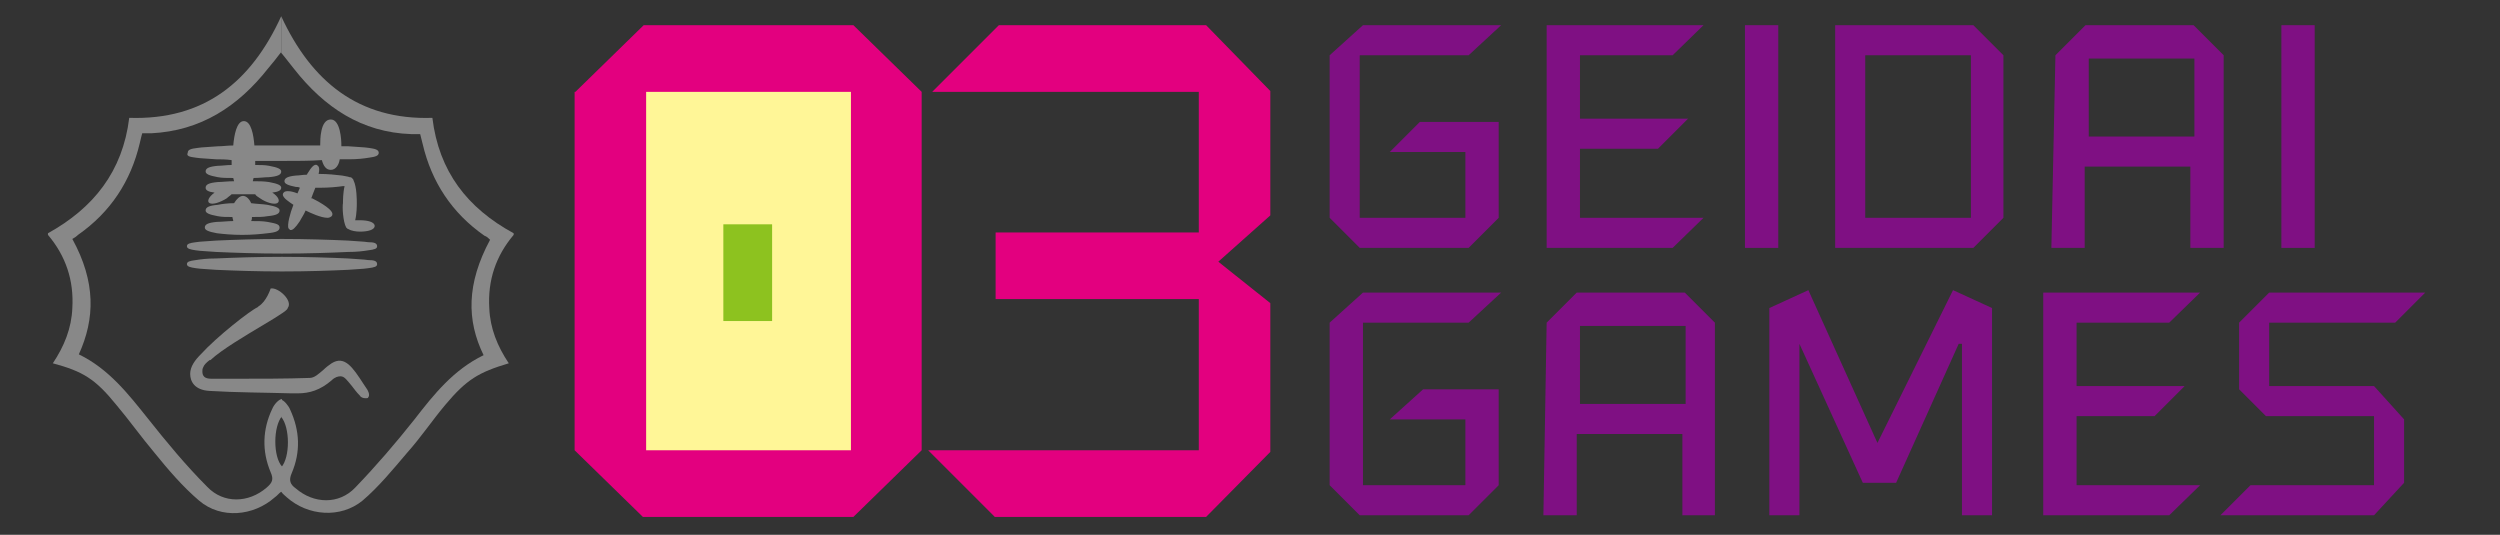 <?xml version="1.0" encoding="utf-8"?>
<!-- Generator: Adobe Illustrator 26.0.3, SVG Export Plug-In . SVG Version: 6.00 Build 0)  -->
<svg version="1.1" id="レイヤー_1" xmlns="http://www.w3.org/2000/svg" xmlns:xlink="http://www.w3.org/1999/xlink" x="0px"
	 y="0px" width="307.6px" height="65.8px" viewBox="0 0 307.6 65.8" style="enable-background:new 0 0 307.6 65.8;"
	 xml:space="preserve">
<rect x="0" y="0" width="307.6" height="65.8" fill="#333333" stroke="none"/>
<style type="text/css">
	.st0{display:none;}
	.st1{display:inline;fill:#FF0000;stroke:#000000;stroke-miterlimit:10;}
	.st2{fill:#FFF697;}
	.st3{fill:#8DC21F;}
	.st4{fill:#E3007F;}
	.st5{fill:#7F1083;}
	.st6{fill:#888888;}
</style>
<g id="レイヤー_2_00000018942339475092974160000002166042276131098036_" class="st0">
	<rect x="-0.1" y="0" class="st1" width="901.1" height="65.8"/>
</g>
<g>
	<rect x="78.7" y="10.1" class="st2" width="26.6" height="46.6"/>
	<rect x="89" y="27.6" class="st3" width="6" height="11.9"/>
	<path class="st4" d="M70.8,11.3l8.4-8.2H105l8.4,8.2v44.1l-8.4,8.2H79.1l-8.4-8.2V11.3H70.8z M79.5,55.4h25.2V11.3H79.5V55.4z"/>
	<polygon class="st4" points="122.5,28.6 147.5,28.6 147.5,11.3 114.7,11.3 122.9,3.1 148.4,3.1 156.3,11.2 156.3,26.5 149.9,32.2 
		156.3,37.3 156.3,55.6 148.4,63.6 122.4,63.6 114.2,55.4 147.5,55.4 147.5,36.8 122.5,36.8 	"/>
</g>
<g>
	<g>
		<polygon class="st5" points="163.6,6.8 167.7,3.1 184.7,3.1 180.7,6.8 167.3,6.8 167.3,26.8 180.3,26.8 180.3,18.7 171,18.7 
			174.7,15 184.4,15 184.4,26.8 180.7,30.5 167.3,30.5 163.6,26.8 		"/>
		<polygon class="st5" points="190.3,30.5 190.3,3.1 209.6,3.1 205.8,6.8 194.4,6.8 194.4,14.6 207.7,14.6 204,18.3 194.4,18.3 
			194.4,26.8 209.6,26.8 205.8,30.5 		"/>
		<rect x="214.7" y="3.1" class="st5" width="4.1" height="27.4"/>
		<path class="st5" d="M225.8,3.1h17l3.7,3.7v20l-3.7,3.7h-17V3.1z M229.5,26.8h13v-20h-13V26.8z"/>
		<path class="st5" d="M252.9,6.8l3.7-3.7h13.3l3.7,3.7v23.7h-4.1v-10h-13v10h-4.1L252.9,6.8L252.9,6.8z M257,16.8h13V7.2h-13V16.8z
			"/>
		<rect x="280.7" y="3.1" class="st5" width="4.1" height="27.4"/>
	</g>
	<g>
		<polygon class="st5" points="163.6,39.7 167.7,36 184.7,36 180.7,39.7 167.7,39.7 167.7,59.7 180.3,59.7 180.3,51.6 171,51.6 
			175.1,47.9 184.4,47.9 184.4,59.7 180.7,63.4 167.3,63.4 163.6,59.7 		"/>
		<path class="st5" d="M190.3,39.7L194,36h13.3l3.7,3.7v23.7h-4v-10h-13v10h-4.1L190.3,39.7L190.3,39.7z M194.4,49.7h13v-9.6h-13
			V49.7z"/>
		<polygon class="st5" points="217.7,37.9 222.5,35.7 231,54.5 240.3,35.7 245.1,37.9 245.1,63.4 241.4,63.4 241.4,42.3 241,42.3 
			233.3,59.4 229.2,59.4 221.4,42.3 221.4,42.3 221.4,63.4 217.7,63.4 		"/>
		<polygon class="st5" points="251.4,63.4 251.4,36 270.7,36 266.9,39.7 255.5,39.7 255.5,47.5 268.8,47.5 265.1,51.2 255.5,51.2 
			255.5,59.7 270.7,59.7 266.9,63.4 		"/>
		<polygon class="st5" points="275.5,39.7 279.2,36 298.4,36 294.7,39.7 279.2,39.7 279.2,47.5 292.1,47.5 295.8,51.6 295.8,59.4 
			292.1,63.4 273.2,63.4 276.9,59.7 292.1,59.7 292.1,51.2 278.8,51.2 275.5,47.9 		"/>
	</g>
</g>
<path class="st6" d="M24.1,19.4c0.6,0.1,1.4,0.1,2.5,0.2c0.6,0,1.2,0,1.9,0.1c0,0.2,0,0.4,0,0.6c-0.6,0-1.2,0.1-1.7,0.1
	c-1.1,0.1-1.5,0.3-1.5,0.7c0,0.3,0.4,0.5,1.5,0.7c0.5,0.1,1.2,0.1,1.9,0.1c0,0.1,0.1,0.3,0.1,0.4c-0.8,0-1.5,0.1-2,0.1
	c-1.1,0.1-1.5,0.3-1.5,0.7c0,0.3,0.3,0.5,1.1,0.6c-0.7,0.5-1,1.1-0.6,1.3c0.4,0.2,1.3-0.1,2.1-0.6c0.2-0.2,0.4-0.3,0.6-0.5
	c0.5,0,1,0,1.5,0s0.9,0,1.4,0c0.1,0.2,0.3,0.3,0.6,0.5c0.7,0.5,1.7,0.8,2.1,0.6c0.4-0.2,0.2-0.8-0.6-1.3c0.8-0.1,1.1-0.3,1.1-0.6
	c0-0.3-0.4-0.5-1.5-0.7c-0.6-0.1-1.3-0.1-2-0.1c0-0.1,0.1-0.3,0.1-0.4c0.7,0,1.4-0.1,1.9-0.1c1.1-0.1,1.5-0.3,1.5-0.7
	c0-0.3-0.4-0.5-1.5-0.7c-0.5-0.1-1.1-0.1-1.7-0.1c0-0.2,0-0.4,0-0.5c1.1,0,2.3,0,3.4,0c1.7,0,3.3,0,4.8-0.1c0.2,0.7,0.5,1.2,1.1,1.2
	s1-0.6,1.1-1.3c0.4,0,0.7,0,1.1,0c1.1,0,1.9-0.1,2.5-0.2c0.7-0.1,1.2-0.2,1.2-0.6s-0.5-0.5-1.2-0.6c-0.6-0.1-1.4-0.1-2.5-0.2
	c-0.3,0-0.6,0-0.9,0v-0.2c0-0.5-0.1-3.1-1.3-3.1c-1.3,0-1.3,2.5-1.3,3.1v0.1c-1.4,0-3,0-4.6,0c-1.2,0-2.4,0-3.5,0
	c-0.1-1.3-0.4-3-1.3-3s-1.2,1.8-1.3,3c-0.7,0-1.3,0.1-1.9,0.1c-1.1,0.1-1.9,0.1-2.5,0.2c-0.8,0.1-1.2,0.2-1.2,0.6
	C22.9,19.2,23.3,19.3,24.1,19.4"/>
<path class="st6" d="M45.3,29.8c-0.6-0.1-1.4-0.1-2.5-0.2c-2.2-0.1-5.1-0.2-8.1-0.2c-3.1,0-5.9,0.1-8.1,0.2
	c-1.1,0.1-1.9,0.1-2.5,0.2C23.3,29.9,23,30,23,30.3s0.4,0.4,1.1,0.5c0.6,0.1,1.4,0.1,2.5,0.2c2.2,0.1,5.1,0.2,8.1,0.2
	c3.1,0,6-0.1,8.1-0.2c1.1,0,1.9-0.1,2.5-0.2c0.8-0.1,1.1-0.2,1.1-0.5C46.4,29.9,46,29.8,45.3,29.8"/>
<path class="st6" d="M45.3,32c-0.6-0.1-1.4-0.1-2.5-0.2c-2.2-0.1-5.1-0.2-8.1-0.2c-3.1,0-5.9,0.1-8.1,0.2c-1.1,0-1.9,0.1-2.5,0.2
	c-0.8,0.1-1.1,0.2-1.1,0.5s0.4,0.4,1.1,0.5c0.6,0.1,1.4,0.1,2.5,0.2c2.2,0.1,5.1,0.2,8.1,0.2c3.1,0,6-0.1,8.1-0.2
	c1.1-0.1,1.9-0.1,2.5-0.2c0.8-0.1,1.1-0.2,1.1-0.5C46.4,32.1,46,32,45.3,32"/>
<path class="st6" d="M42.6,28L42.6,28c0.1,0.1,0.2,0.2,0.3,0.2c0.3,0.2,0.9,0.3,1.4,0.3c0.9,0,1.8-0.2,1.8-0.7s-0.9-0.7-1.8-0.7
	c-0.2,0-0.4,0-0.6,0c0.2-0.8,0.2-1.8,0.2-2.1c0-0.4,0-2-0.4-2.8c0-0.1-0.1-0.2-0.2-0.3c-0.1-0.1-0.2-0.1-0.3-0.1
	c-0.2-0.1-0.5-0.1-0.9-0.2c-0.8-0.1-1.8-0.2-2.8-0.2h-0.1c0.1-0.4,0.1-0.7,0-0.9c-0.1-0.1-0.2-0.2-0.2-0.2c-0.3-0.1-0.6,0.1-1.2,1.1
	c0,0,0,0.1-0.1,0.1c-0.5,0-0.9,0.1-1.3,0.1c-1,0.1-1.4,0.3-1.4,0.7c0,0.3,0.4,0.5,1.4,0.7c0.2,0,0.3,0,0.5,0.1
	c-0.1,0.2-0.2,0.5-0.3,0.7c-0.7-0.3-1.5-0.4-1.7-0.1c-0.1,0.1-0.1,0.2-0.1,0.3c0.1,0.4,0.7,0.8,1.3,1.2c-0.4,1-0.8,2.5-0.6,2.9
	c0.1,0.1,0.2,0.2,0.2,0.2h0.1c0.2,0,0.5-0.2,1.1-1.1c0.2-0.4,0.5-0.8,0.7-1.3c0.6,0.3,1.9,0.9,2.7,0.9c0.2,0,0.4-0.1,0.5-0.2
	s0.1-0.2,0.1-0.3c-0.1-0.7-2.1-1.7-2.5-1.9c0,0,0,0-0.1,0c0.1-0.3,0.3-0.8,0.5-1.3c0.2,0,0.4,0,0.6,0c1.1,0,2.1-0.1,2.8-0.2
	c0.1,0,0.2,0,0.2,0c-0.2,0.8-0.2,1.8-0.2,2.1C42.1,25.4,42.2,27.3,42.6,28"/>
<path class="st6" d="M32.9,26.6c1.1-0.1,1.5-0.3,1.5-0.7c0-0.3-0.4-0.5-1.5-0.7c-0.6-0.1-1.3-0.1-2-0.2c-0.2-0.5-0.6-0.9-1-0.9
	s-0.8,0.4-1.1,0.9c-0.8,0-1.5,0.1-2,0.2c-1.1,0.1-1.5,0.3-1.5,0.7c0,0.3,0.4,0.5,1.5,0.7c0.5,0.1,1.1,0.1,1.8,0.1
	c0,0.2,0.1,0.3,0.1,0.5c-0.7,0-1.4,0.1-2,0.1c-1.1,0.1-1.5,0.3-1.5,0.7c0,0.3,0.4,0.5,1.5,0.7c0.8,0.1,1.9,0.2,3.1,0.2
	s2.3-0.1,3.1-0.2c1.1-0.1,1.5-0.3,1.5-0.7c0-0.4-0.4-0.5-1.5-0.7c-0.6-0.1-1.2-0.1-2-0.1C31,27,31,26.9,31,26.7
	C31.8,26.7,32.4,26.7,32.9,26.6"/>
<path class="st6" d="M44.7,47.2c-1.3-2-2.3-3.5-3.9-2.5c-0.3,0.2-0.7,0.5-1,0.8c-0.6,0.5-1.1,1-1.7,1c-2.9,0.1-6,0.1-9,0.1
	c-1.1,0-2.1,0-3.1,0c-0.8,0-1.1-0.3-1.1-0.9c0-0.2,0-0.3,0.1-0.5c0.1-0.3,0.4-0.6,0.8-0.9c0,0,0,0,0.1,0l0,0c1.4-1.3,4.3-3,6.3-4.2
	c2.7-1.6,3.2-2,3.2-2.2c0.7-0.9-1.2-2.6-2.1-2.4c0,0-0.5,1.6-1.5,2.2c0,0,0,0-0.1,0.1c-0.9,0.4-5,3.6-7,5.8
	c-0.7,0.7-1.3,1.5-1.3,2.4s0.5,2,2.4,2.1c3.2,0.2,6.9,0.2,10.1,0.3h0.7c1.5,0,2.8-0.4,4.2-1.6c0.4-0.4,0.8-0.5,1.1-0.5
	c0.5,0,0.8,0.5,1.4,1.2c0.3,0.4,0.6,0.8,1,1.2c0.1,0.2,0.4,0.3,0.7,0.3c0.1,0,0.3,0,0.3-0.1c0.3-0.3-0.1-1-0.2-1.1L44.7,47.2z"/>
<path class="st6" d="M34.6,60.5c-0.3,0.2-0.5,0.5-0.8,0.7c-2.6,2.3-6.6,2.7-9.3,0.4c-2-1.7-3.8-3.8-5.5-5.9c-1.6-1.9-3.1-4-4.7-5.9
	c-2.6-3.2-4.1-4.1-7.8-5.1c1.4-2.1,2.3-4.3,2.4-6.8c0.2-3.4-0.8-6.4-3-9c0-0.1,0-0.1,0-0.2c5.6-3.1,9.2-7.6,10-14.2
	c9.2,0.3,15-4.4,18.7-12.5v4.4c-0.6,0.8-1.1,1.4-1.6,2c-3.7,4.7-8.3,7.7-14.4,8c-0.4,0-1.1,0-1.1,0s-0.2,0.7-0.3,1.2
	c-1.1,4.7-3.6,8.5-7.6,11.3c-0.2,0.2-0.5,0.4-0.7,0.5c2.9,5.3,2.8,9.8,0.8,14.2c3.7,1.8,6.1,4.9,8.5,7.9c2.3,2.9,4.7,5.8,7.3,8.4
	c2,2.1,5.1,2,7.3,0.1c0.7-0.6,0.9-1,0.5-1.9c-1.1-2.6-1-5.3,0.2-7.8c0.2-0.5,0.8-1.2,1.2-1.2v2.1c-1.1,1.3-1.1,5,0,6.2v3.1
	C34.7,60.5,34.6,60.5,34.6,60.5z"/>
<path class="st6" d="M34.6,57.5c1.1-1.2,1.1-4.9,0-6.2v-2.1c0.3,0,0.9,0.7,1.1,1.2c1.2,2.6,1.3,5.2,0.2,7.8
	c-0.4,0.9-0.2,1.4,0.5,1.9c2.2,1.9,5.3,2,7.3-0.1c2.6-2.7,5-5.5,7.3-8.4c2.4-3.1,4.8-6.1,8.5-7.9c-2.1-4.3-2.1-8.8,0.8-14.2
	c-0.2-0.2-0.4-0.4-0.7-0.5c-4-2.8-6.5-6.6-7.6-11.3c-0.1-0.4-0.3-1.2-0.3-1.2s-0.7,0-1.1,0c-6.1-0.2-10.7-3.3-14.4-8
	c-0.5-0.6-1-1.3-1.6-2V2c3.7,8,9.5,12.8,18.6,12.5c0.8,6.6,4.3,11.1,10,14.2v0.2c-2.2,2.6-3.2,5.6-3,9c0.1,2.5,1,4.7,2.4,6.8
	c-3.7,1.1-5.2,2-7.8,5.1c-1.6,1.9-3,4-4.7,5.9c-1.7,2-3.5,4.2-5.5,5.9c-2.7,2.2-6.7,1.9-9.3-0.4c-0.2-0.2-0.5-0.4-0.7-0.7V57.5z"/>
</svg>
